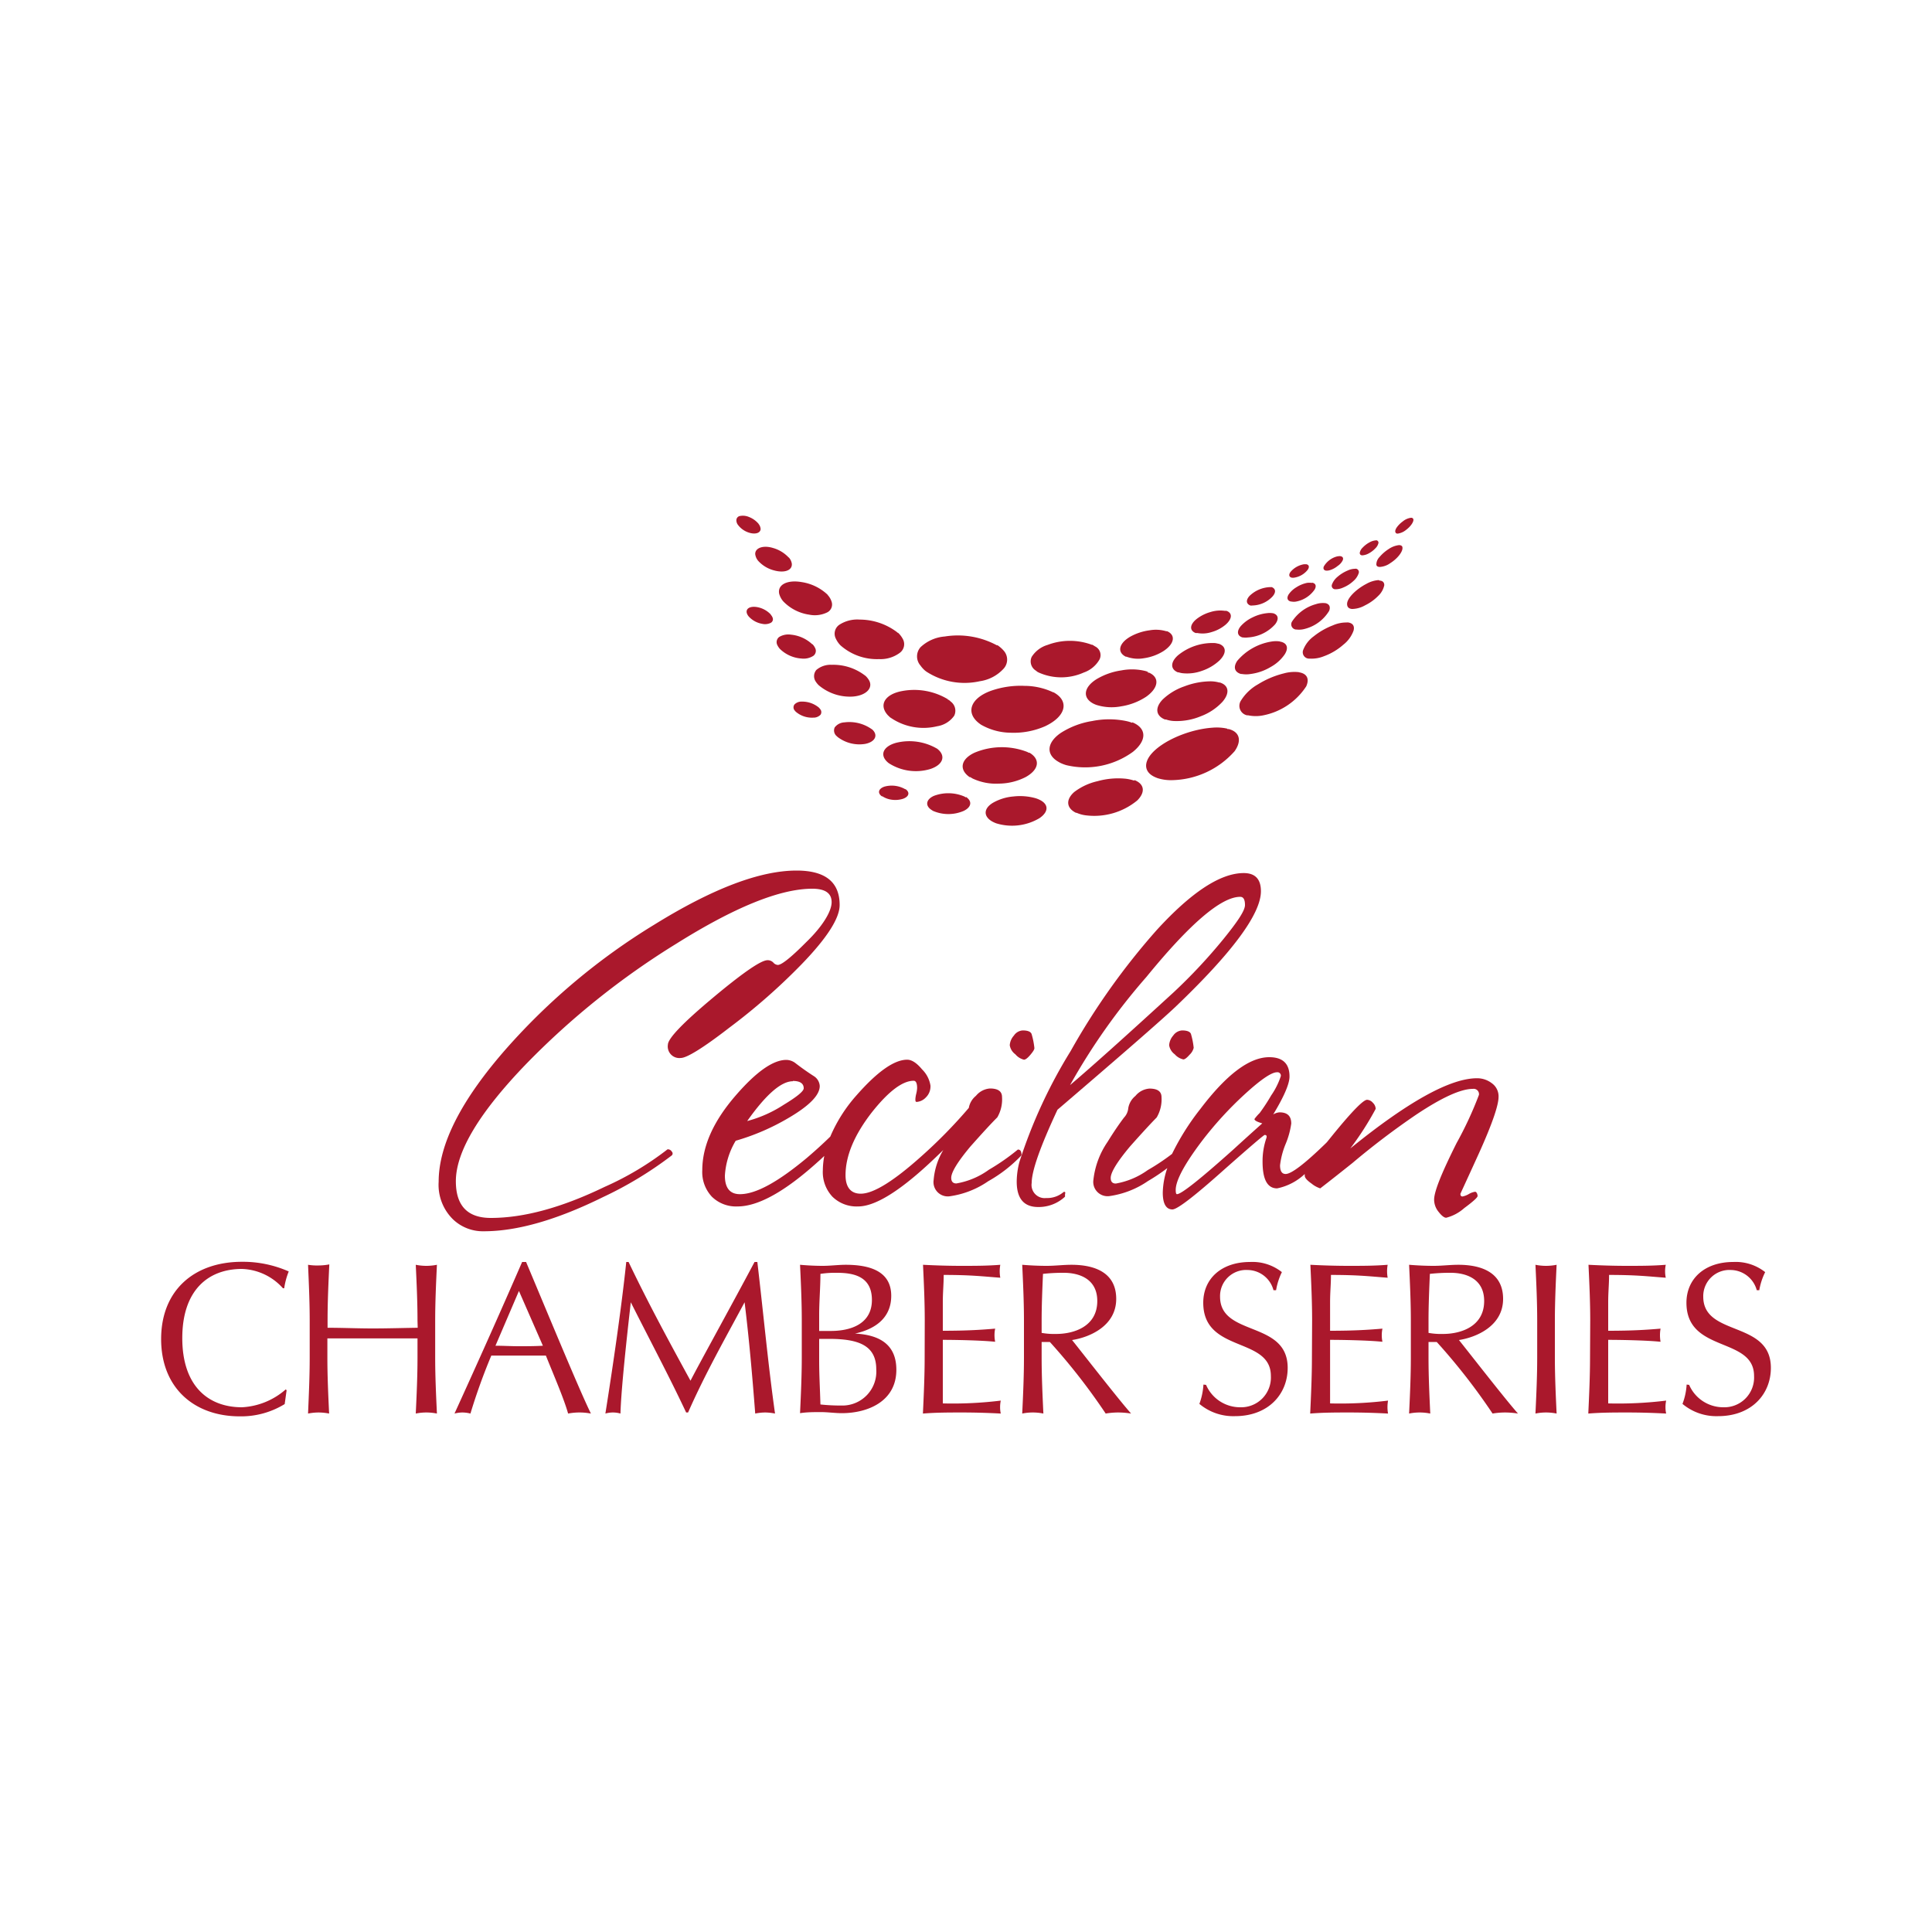 <svg id="Layer_1" data-name="Layer 1" xmlns="http://www.w3.org/2000/svg" viewBox="0 0 200 200"><defs><style>.cls-1{fill:#aa182c;}</style></defs><path class="cls-1" d="M109.05,71.68a7,7,0,0,0-3-.68,9.27,9.27,0,0,0-3.52.53c-2.09.78-2.62,2.29-1.1,3.4l0,0,.11.08a6.28,6.28,0,0,0,3.05.84,8.1,8.1,0,0,0,3.6-.67c2.12-1,2.51-2.53,1-3.44l0,0-.11-.07Z"/><path class="cls-1" d="M127.05,75.43a5,5,0,0,0-1.54-.1c-2.34.16-5.18,1.33-6.37,2.77-.81,1-.62,1.93.53,2.39l.15.06a4.59,4.59,0,0,0,1.57.21,8.87,8.87,0,0,0,6.42-3c.76-1.09.52-2-.62-2.29l-.14,0Z"/><path class="cls-1" d="M117.21,74.83a3.7,3.7,0,0,0-.64-.19,8.77,8.77,0,0,0-3.5,0,8.5,8.5,0,0,0-3.27,1.24c-1.45,1-1.55,2.25-.2,3l.14.08a3.82,3.82,0,0,0,.65.25,8.42,8.42,0,0,0,6.89-1.38c1.42-1.15,1.43-2.37.07-3l-.14-.06Z"/><path class="cls-1" d="M103.23,66.82a8.51,8.51,0,0,0-5.43-.93A4.12,4.12,0,0,0,95.29,67a1.44,1.44,0,0,0,0,1.9,2.8,2.8,0,0,0,.47.52l.13.1a7.26,7.26,0,0,0,5.54,1,4.12,4.12,0,0,0,2.5-1.34,1.39,1.39,0,0,0-.06-1.86,3.13,3.13,0,0,0-.5-.45l-.13-.1Z"/><path class="cls-1" d="M118.83,69.55l-.19-.07a5.81,5.81,0,0,0-2.56-.08,6.94,6.94,0,0,0-2.57.91c-1.31.82-1.48,1.9-.36,2.51l.12.06.19.08a5.22,5.22,0,0,0,2.6.16,6.51,6.51,0,0,0,2.6-1c1.29-.92,1.4-2,.28-2.49l-.11,0Z"/><path class="cls-1" d="M134.43,69.58a4.05,4.05,0,0,0-1.53.13,9.24,9.24,0,0,0-2.67,1.13,4.9,4.9,0,0,0-1.77,1.69,1,1,0,0,0,.64,1.52l.11,0a3.85,3.85,0,0,0,1.57,0,6.89,6.89,0,0,0,4.44-3c.34-.76.09-1.29-.67-1.44Z"/><path class="cls-1" d="M126.16,70.64a3.41,3.41,0,0,0-.83-.11,7.76,7.76,0,0,0-2.72.52,6.15,6.15,0,0,0-2.25,1.36c-.81.84-.73,1.68.23,2.07l.11,0a2.92,2.92,0,0,0,.84.16,6.49,6.49,0,0,0,2.78-.5,5.84,5.84,0,0,0,2.23-1.49c.78-.91.66-1.71-.28-2l-.11,0Z"/><path class="cls-1" d="M113.06,66.76a6.52,6.52,0,0,0-4.61,0A2.92,2.92,0,0,0,106.8,68a1.11,1.11,0,0,0,.4,1.4l.21.16.12.06a5.7,5.7,0,0,0,4.66,0,3,3,0,0,0,1.63-1.35,1,1,0,0,0-.45-1.35l-.21-.13-.1-.06Z"/><path class="cls-1" d="M126.15,66.65a2.33,2.33,0,0,0-.38-.08,5.63,5.63,0,0,0-3.84,1.28c-.78.7-.78,1.43,0,1.75l.08,0a2.15,2.15,0,0,0,.4.09,4.46,4.46,0,0,0,2-.24,5,5,0,0,0,1.82-1.07c.77-.76.73-1.47-.07-1.74l-.08,0Z"/><path class="cls-1" d="M139.41,64.44a3.43,3.43,0,0,0-1.44.3A7.35,7.35,0,0,0,136,65.87a3.16,3.16,0,0,0-1.09,1.4.66.66,0,0,0,.59.91l.09,0a3.4,3.4,0,0,0,1.47-.25,6.29,6.29,0,0,0,2-1.19,3.23,3.23,0,0,0,1.06-1.46c.13-.49-.09-.79-.61-.85Z"/><path class="cls-1" d="M132.54,66.41a2.73,2.73,0,0,0-.9,0,5.85,5.85,0,0,0-3.56,2c-.43.64-.29,1.16.38,1.36l.09,0a2.74,2.74,0,0,0,.92,0,5.36,5.36,0,0,0,2.08-.73A4.21,4.21,0,0,0,133,67.73c.41-.66.24-1.15-.42-1.3l-.08,0Z"/><path class="cls-1" d="M120.78,65.36a3.76,3.76,0,0,0-1.78-.11,5.6,5.6,0,0,0-2,.66c-1.17.68-1.39,1.6-.46,2.07h0l.07,0a3.44,3.44,0,0,0,1.8.16,5.18,5.18,0,0,0,2-.72c1.17-.75,1.33-1.68.4-2.08h0l-.06,0Z"/><path class="cls-1" d="M131.68,63.47a1.82,1.82,0,0,0-.48,0,4.36,4.36,0,0,0-1.53.44,3.85,3.85,0,0,0-1.24.92c-.43.53-.35,1,.2,1.16l.07,0a1.79,1.79,0,0,0,.48,0A4.13,4.13,0,0,0,132,64.63c.42-.55.33-1-.22-1.15Z"/><path class="cls-1" d="M142.72,60.05a3,3,0,0,0-1.27.39c-1.06.55-2,1.47-2,2.08,0,.3.15.48.49.52H140a2.79,2.79,0,0,0,1.3-.37,5,5,0,0,0,1.39-1,2.1,2.1,0,0,0,.61-1.09c0-.29-.16-.46-.49-.48Z"/><path class="cls-1" d="M137.11,62.43a2.23,2.23,0,0,0-.88.11,4.31,4.31,0,0,0-2.47,1.79.54.54,0,0,0,.41.84h.06a2.21,2.21,0,0,0,.89-.08,4.13,4.13,0,0,0,2.47-1.85c.18-.44,0-.74-.42-.81Z"/><path class="cls-1" d="M126.88,63.23l-.11,0a3.38,3.38,0,0,0-1.47.13,4.18,4.18,0,0,0-1.43.72c-.71.57-.76,1.19-.1,1.45l.07,0,.11,0a3,3,0,0,0,1.48-.1,3.89,3.89,0,0,0,1.44-.76c.7-.61.73-1.22.08-1.44l-.07,0Z"/><path class="cls-1" d="M135.79,60.34a1.76,1.76,0,0,0-.49,0,3.28,3.28,0,0,0-1.11.46,2.54,2.54,0,0,0-.8.75c-.21.36-.12.64.25.72h.05a1.24,1.24,0,0,0,.5,0,3,3,0,0,0,1.9-1.24c.21-.37.11-.64-.25-.71Z"/><path class="cls-1" d="M144.82,56.43a2.41,2.41,0,0,0-1.07.41,4.23,4.23,0,0,0-.94.82,1.12,1.12,0,0,0-.33.76q0,.26.36.27h0a2.09,2.09,0,0,0,1.09-.4c.76-.48,1.31-1.21,1.25-1.61,0-.16-.15-.25-.35-.25Z"/><path class="cls-1" d="M140.3,58.88a1.88,1.88,0,0,0-.79.18,3.92,3.92,0,0,0-1.06.66,1.87,1.87,0,0,0-.57.8.36.36,0,0,0,.35.48h0a1.89,1.89,0,0,0,.8-.17,3.47,3.47,0,0,0,1.07-.68,1.82,1.82,0,0,0,.55-.81.35.35,0,0,0-.34-.47Z"/><path class="cls-1" d="M131.63,60.78l-.2,0a3.22,3.22,0,0,0-2.07.9c-.4.43-.37.82.07,1h0a.73.73,0,0,0,.22,0,2.94,2.94,0,0,0,2.06-.91c.4-.44.37-.83-.08-1Z"/><path class="cls-1" d="M138.74,57.57a1.39,1.39,0,0,0-.46.07,2.25,2.25,0,0,0-1.24,1c-.09.23,0,.39.22.43h0a1.1,1.1,0,0,0,.45-.06,2.29,2.29,0,0,0,.76-.42A1.5,1.5,0,0,0,139,58c.09-.23,0-.38-.22-.42Z"/><path class="cls-1" d="M146.06,53.6a1.69,1.69,0,0,0-.86.39,2.71,2.71,0,0,0-.61.61c-.14.21-.19.39-.13.51s.11.12.23.13h0a1.75,1.75,0,0,0,.86-.38c.52-.39.85-.91.75-1.14a.24.24,0,0,0-.24-.12Z"/><path class="cls-1" d="M142.44,55.94a1.52,1.52,0,0,0-.66.2,2.72,2.72,0,0,0-.71.54,1,1,0,0,0-.31.55c0,.15.08.25.26.26h0a1.6,1.6,0,0,0,.67-.2,2.67,2.67,0,0,0,.7-.54,1.06,1.06,0,0,0,.31-.56.25.25,0,0,0-.26-.26Z"/><path class="cls-1" d="M135.2,58.41H135a2.31,2.31,0,0,0-1.41.8c-.2.28-.16.52.13.59h0a1,1,0,0,0,.25,0,2.21,2.21,0,0,0,1.4-.81c.2-.29.15-.52-.14-.58Z"/><path class="cls-1" d="M98.13,72.39a6.77,6.77,0,0,0-4.76-.85c-1.77.33-2.44,1.44-1.45,2.51l.2.19a.18.18,0,0,0,.07.05,6,6,0,0,0,4.83.89,2.65,2.65,0,0,0,1.76-1.09,1.18,1.18,0,0,0-.37-1.47,1.24,1.24,0,0,0-.22-.18l-.06,0Z"/><path class="cls-1" d="M117.41,80.81a4.38,4.38,0,0,0-.91-.2,7.92,7.92,0,0,0-2.89.26A6.21,6.21,0,0,0,111.19,82c-.87.78-.81,1.64.19,2.14l.07,0a3.3,3.3,0,0,0,.93.26,7,7,0,0,0,5.35-1.54c.85-.85.74-1.68-.25-2.09l-.07,0Z"/><path class="cls-1" d="M106.5,77.93a1.08,1.08,0,0,0-.24-.12,7.31,7.31,0,0,0-5.38.11c-1.41.66-1.64,1.74-.5,2.53l.07,0,.23.14a5.68,5.68,0,0,0,2.72.53,6.21,6.21,0,0,0,2.76-.67c1.41-.77,1.56-1.85.41-2.53l-.07,0Z"/><path class="cls-1" d="M92.86,65.44A6.44,6.44,0,0,0,89,64.14a3.41,3.41,0,0,0-2.12.54,1.12,1.12,0,0,0-.35,1.44,2.4,2.4,0,0,0,.48.69l0,0A5.68,5.68,0,0,0,91,68.23a3.33,3.33,0,0,0,2.16-.66,1.11,1.11,0,0,0,.29-1.44,2.38,2.38,0,0,0-.5-.64.15.15,0,0,1-.06,0Z"/><path class="cls-1" d="M89.56,69.94a5.39,5.39,0,0,0-3.45-1.12,2.28,2.28,0,0,0-1.6.53,1,1,0,0,0-.05,1.23,2,2,0,0,0,.3.36l0,0a5,5,0,0,0,3.5,1.17c1.51-.11,2.23-1,1.61-1.83a1.88,1.88,0,0,0-.3-.34s0,0,0,0Z"/><path class="cls-1" d="M107.67,82.82a2.88,2.88,0,0,0-.47-.19,6,6,0,0,0-2.29-.18,5.14,5.14,0,0,0-2.13.66c-.94.57-1,1.36-.12,1.9l0,0a2.92,2.92,0,0,0,.47.22,5.56,5.56,0,0,0,4.47-.53c.93-.63,1-1.4.07-1.88l0,0Z"/><path class="cls-1" d="M97,77.5a5.69,5.69,0,0,0-4.25-.6C91.38,77.28,91,78.22,92,79h0l0,0a5.18,5.18,0,0,0,4.3.61c1.37-.45,1.65-1.41.68-2.13h0l0,0Z"/><path class="cls-1" d="M85.69,61.58A5,5,0,0,0,83,60.26c-1.48-.26-2.53.25-2.34,1.2a2,2,0,0,0,.42.79l0,0a4.65,4.65,0,0,0,2.69,1.38,2.92,2.92,0,0,0,1.83-.22.91.91,0,0,0,.5-1.08,1.81,1.81,0,0,0-.43-.75l0,0Z"/><path class="cls-1" d="M84.09,66.7a3.75,3.75,0,0,0-2.21-1,1.84,1.84,0,0,0-1.22.24.67.67,0,0,0-.19.84,1.76,1.76,0,0,0,.26.39s0,0,0,0a3.52,3.52,0,0,0,2.24,1,1.85,1.85,0,0,0,1.23-.28.64.64,0,0,0,.17-.83,1.33,1.33,0,0,0-.27-.38l0,0Z"/><path class="cls-1" d="M100,82.55l-.18-.1a4.23,4.23,0,0,0-3.15-.06c-.8.36-.92,1-.26,1.44h0l.17.11a4,4,0,0,0,3.19,0c.8-.39.89-1,.23-1.44Z"/><path class="cls-1" d="M90.22,75.47a4,4,0,0,0-2.81-.69,1.33,1.33,0,0,0-1,.52.76.76,0,0,0,.2.9l.11.1v0a3.7,3.7,0,0,0,2.83.71c1-.19,1.38-.85.79-1.45l-.11-.09v0Z"/><path class="cls-1" d="M81.65,57.72a3.53,3.53,0,0,0-1.65-1c-1-.3-1.84,0-1.82.64a1.33,1.33,0,0,0,.3.69h0a3.34,3.34,0,0,0,1.66,1c1.06.29,1.88,0,1.83-.68a1.22,1.22,0,0,0-.32-.67s0,0,0,0Z"/><path class="cls-1" d="M79.78,63.6a2.55,2.55,0,0,0-1.39-.75c-.73-.13-1.21.14-1.08.62a1,1,0,0,0,.2.35h0a2.44,2.44,0,0,0,1.4.76,1.32,1.32,0,0,0,.87-.1A.42.42,0,0,0,80,64a.89.89,0,0,0-.19-.34Z"/><path class="cls-1" d="M93.71,81.7l0,0a2.81,2.81,0,0,0-2.15-.27c-.62.21-.75.65-.28,1l.06,0a2.33,2.33,0,0,0,1,.36,2.64,2.64,0,0,0,1.14-.1c.62-.22.74-.66.26-1Z"/><path class="cls-1" d="M84.76,73.24A2.7,2.7,0,0,0,83,72.63a1,1,0,0,0-.75.29.49.49,0,0,0,0,.61l.12.14h0a2.56,2.56,0,0,0,1.81.62,1,1,0,0,0,.76-.3.48.48,0,0,0-.06-.61.75.75,0,0,0-.12-.14Z"/><path class="cls-1" d="M78.54,54.24a2.47,2.47,0,0,0-1-.72,1.6,1.6,0,0,0-.91-.11.45.45,0,0,0-.4.41.8.8,0,0,0,.19.55h0a2.28,2.28,0,0,0,1,.73c.7.26,1.29.11,1.32-.33a.92.92,0,0,0-.21-.53Z"/><path class="cls-1" d="M80.52,99.89a.67.67,0,0,1-.47-.25.81.81,0,0,0-.6-.24q-1,0-5.64,3.88t-4.67,4.86a1.2,1.2,0,0,0,1.34,1.38c.6,0,2.26-1,5-3.12A63.49,63.49,0,0,0,83,99.8c2.62-2.71,3.92-4.75,3.92-6.11,0-2.38-1.48-3.57-4.46-3.57q-5.7,0-14.76,5.62A66.82,66.82,0,0,0,52.46,108.5q-7.05,8-7.05,13.83a5,5,0,0,0,1.51,3.92,4.47,4.47,0,0,0,3.17,1.21q5.17,0,12.32-3.53a38.84,38.84,0,0,0,7.13-4.32.27.27,0,0,0,0-.4.46.46,0,0,0-.44-.23,31.13,31.13,0,0,1-6.52,3.89q-6.64,3.21-11.77,3.21-3.62,0-3.62-3.8,0-4.59,7.27-12.13A80.82,80.82,0,0,1,70,97.7Q79.09,92,84.09,92c1.34,0,2,.47,2,1.39s-.88,2.45-2.64,4.15C81.89,99.11,80.91,99.89,80.52,99.89Z"/><path class="cls-1" d="M105.37,119a22.61,22.61,0,0,1-3,2.09A8,8,0,0,1,99,122.51c-.35,0-.53-.2-.53-.58,0-.57.65-1.65,2-3.26,1.22-1.37,2.14-2.38,2.77-3a3.7,3.7,0,0,0,.49-2.1c0-.6-.42-.89-1.25-.89a2.06,2.06,0,0,0-1.45.76,2.08,2.08,0,0,0-.74,1.25v0a51.08,51.08,0,0,1-4.9,5q-4.34,3.89-6.29,3.88c-1,0-1.57-.64-1.57-1.92q0-3,2.73-6.51,2.58-3.25,4.32-3.26c.24,0,.36.26.36.76a3,3,0,0,1-.09.58,3.16,3.16,0,0,0-.09.54c0,.2,0,.31.14.31a1.44,1.44,0,0,0,.93-.45,1.58,1.58,0,0,0,.49-1.25,3,3,0,0,0-.87-1.67c-.58-.7-1.09-1-1.54-1q-2,0-5.22,3.66a15.66,15.66,0,0,0-2.74,4.3c-.76.74-1.56,1.47-2.43,2.21-3,2.5-5.28,3.75-6.92,3.75q-1.56,0-1.56-1.92a7.93,7.93,0,0,1,1.12-3.61,23.62,23.62,0,0,0,5.4-2.32c2.2-1.28,3.3-2.39,3.3-3.35a1.3,1.3,0,0,0-.58-1c-.33-.21-.64-.42-.94-.63s-.61-.44-.94-.69a1.6,1.6,0,0,0-1-.38q-2.05,0-5.22,3.66-3.48,4-3.48,7.76a3.72,3.72,0,0,0,1,2.75,3.57,3.57,0,0,0,2.65,1q3.21,0,8.34-4.64c.22-.19.43-.39.64-.59a8.35,8.35,0,0,0-.15,1.48,3.72,3.72,0,0,0,1,2.75,3.57,3.57,0,0,0,2.65,1q2.37,0,6.69-3.84c.73-.65,1.44-1.33,2.13-2a7.18,7.18,0,0,0-1,3.1,1.48,1.48,0,0,0,1.65,1.69,9.28,9.28,0,0,0,4-1.56,14.53,14.53,0,0,0,3.44-2.68C105.76,119.21,105.64,119,105.37,119Zm-23.29-7.1c.74,0,1.12.26,1.12.76,0,.3-.69.87-2.06,1.7a13,13,0,0,1-3.79,1.69C79.28,113.32,80.86,111.93,82.08,111.93Z"/><path class="cls-1" d="M106,109.7c.15,0,.37-.16.65-.49s.43-.56.43-.71a7.75,7.75,0,0,0-.27-1.39c-.06-.29-.37-.44-.94-.44a1.18,1.18,0,0,0-.91.53,1.66,1.66,0,0,0-.43,1,1.43,1.43,0,0,0,.58.94A1.69,1.69,0,0,0,106,109.7Z"/><path class="cls-1" d="M110.1,123.4a2.6,2.6,0,0,1-1.79.62,1.36,1.36,0,0,1-1.51-1.56c0-1.25.89-3.77,2.67-7.58q10-8.56,12.18-10.62,8.88-8.48,8.88-12c0-1.25-.59-1.88-1.78-1.88q-3.61,0-9,5.89a71.89,71.89,0,0,0-8.92,12.54,52,52,0,0,0-5.31,11.51,8.19,8.19,0,0,0-.27,2c0,1.75.74,2.63,2.23,2.63a4,4,0,0,0,2.77-1.07l0-.27C110.32,123.42,110.25,123.34,110.1,123.4Zm8.57-22.26q6.78-8.31,9.72-8.3c.33,0,.49.28.49.85s-.74,1.68-2.23,3.52a56.17,56.17,0,0,1-5.13,5.49q-7.55,6.92-10.75,9.63A65.42,65.42,0,0,1,118.67,101.14Z"/><path class="cls-1" d="M122.37,106.67a1.21,1.21,0,0,0-.92.53,1.7,1.7,0,0,0-.42,1,1.43,1.43,0,0,0,.58.94,1.66,1.66,0,0,0,.89.53c.15,0,.36-.16.65-.49a1.44,1.44,0,0,0,.42-.71,7.75,7.75,0,0,0-.27-1.39C123.24,106.82,122.93,106.67,122.37,106.67Z"/><path class="cls-1" d="M153.13,119.32c1.35-3,2-4.91,2-5.77a1.66,1.66,0,0,0-.69-1.41,2.49,2.49,0,0,0-1.54-.52q-4.16,0-13.12,7.27a31.19,31.19,0,0,0,2.63-4.1.91.91,0,0,0-.29-.63.84.84,0,0,0-.6-.31q-.59,0-3.57,3.66l-.59.73-.12.12c-2.17,2.11-3.56,3.17-4.15,3.17-.39,0-.58-.3-.58-.9a8.29,8.29,0,0,1,.58-2.21,8.43,8.43,0,0,0,.58-2.11c0-.78-.4-1.16-1.21-1.16a1.41,1.41,0,0,0-.66.22c1.13-1.87,1.69-3.18,1.69-3.93q0-2-2.1-2-3.07,0-7.13,5.36a25.59,25.59,0,0,0-2.93,4.65,22.89,22.89,0,0,1-2.52,1.68,8,8,0,0,1-3.3,1.39c-.36,0-.53-.2-.53-.58,0-.57.65-1.65,2-3.26q1.83-2.06,2.76-3a3.7,3.7,0,0,0,.5-2.1c0-.6-.42-.89-1.25-.89a2.06,2.06,0,0,0-1.45.76,2.08,2.08,0,0,0-.74,1.25,1.64,1.64,0,0,1-.45,1c-.5.66-1.07,1.49-1.69,2.5a8.62,8.62,0,0,0-1.47,3.93,1.48,1.48,0,0,0,1.65,1.69,9.33,9.33,0,0,0,4-1.56,19.44,19.44,0,0,0,2-1.34,8.23,8.23,0,0,0-.47,2.54c0,1.16.35,1.74,1,1.74q.76,0,5.49-4.24,3.93-3.47,4.06-3.47c.18,0,.24.1.18.31a7.36,7.36,0,0,0-.4,2.45c0,1.85.5,2.77,1.51,2.77a5.89,5.89,0,0,0,2.86-1.49.67.67,0,0,0,0,.19c0,.21.24.48.71.81a2.74,2.74,0,0,0,.89.49s1.15-.88,3.34-2.63a80.12,80.12,0,0,1,6.59-5q4-2.67,5.87-2.67a.55.55,0,0,1,.63.62,38,38,0,0,1-2.32,5c-1.55,3.1-2.32,5-2.32,5.85a2,2,0,0,0,.47,1.27q.47.6.78.6a4.46,4.46,0,0,0,1.87-1c.92-.68,1.38-1.1,1.38-1.25s-.09-.44-.26-.44a1.8,1.8,0,0,0-.67.25,2.15,2.15,0,0,1-.63.24c-.15,0-.22-.09-.22-.27C151.1,123.74,151.77,122.31,153.13,119.32Zm-22.73-4.1a5.06,5.06,0,0,0-.54.62q0,.22.81.45c-1.29,1.15-2.29,2.06-3,2.71q-5.16,4.62-5.83,4.62c-.09,0-.13-.14-.13-.44q0-1.47,2.72-5.07a37.42,37.42,0,0,1,4.44-4.85c1.65-1.51,2.76-2.26,3.32-2.26a.35.35,0,0,1,.4.4,7.76,7.76,0,0,1-1,2A19.58,19.58,0,0,1,130.4,115.22Z"/><path class="cls-1" d="M29.47,145.35a8.62,8.62,0,0,1-4.65,1.27c-4.7,0-8.14-2.93-8.14-8s3.44-8,8.37-8a11.74,11.74,0,0,1,4.84,1,7.56,7.56,0,0,0-.47,1.74l-.13,0a5.94,5.94,0,0,0-4.24-2c-3.51,0-6.18,2.21-6.18,7.16s2.67,7.16,6.18,7.16a7.44,7.44,0,0,0,4.53-1.85l.09.09Z"/><path class="cls-1" d="M43.22,136.71c0-1.92-.09-3.86-.18-5.78a5.51,5.51,0,0,0,2.19,0c-.09,1.92-.18,3.86-.18,5.78v3.84c0,1.92.09,3.86.18,5.78a5.51,5.51,0,0,0-2.19,0c.09-1.92.18-3.86.18-5.78v-2c-1.56,0-3.1,0-4.66,0s-3.1,0-4.67,0v2c0,1.92.09,3.86.18,5.78a5.93,5.93,0,0,0-1.09-.11,5.84,5.84,0,0,0-1.09.11c.08-1.92.17-3.86.17-5.78v-3.84c0-1.92-.09-3.86-.17-5.78A5.84,5.84,0,0,0,33,131a5.93,5.93,0,0,0,1.09-.11c-.09,1.92-.18,3.86-.18,5.78v.78c1.57,0,3.1.07,4.67.07s3.1-.05,4.66-.07Z"/><path class="cls-1" d="M54.46,130.64c2.18,5.18,5.53,13.3,6.71,15.69a6.38,6.38,0,0,0-2.36,0c-.43-1.54-1.5-4-2.3-6-1,0-1.94,0-2.92,0s-1.81,0-2.73,0a61.82,61.82,0,0,0-2.16,6,3.51,3.51,0,0,0-.83-.11,3.43,3.43,0,0,0-.82.11c2.38-5.22,4.71-10.42,7-15.69Zm-.74,3-2.43,5.67c.78,0,1.63.05,2.41.05s1.67,0,2.5-.05Z"/><path class="cls-1" d="M65.07,130.64c2,4.19,4.13,8.12,6.41,12.29.89-1.74,4.44-8.16,6.63-12.29h.29c.67,5.71,1.11,10.58,1.83,15.69a5.43,5.43,0,0,0-1-.11,5.35,5.35,0,0,0-1.05.11c-.31-4-.63-7.7-1.1-11.52h0c-2,3.73-4.08,7.39-5.85,11.41h-.2c-1.74-3.71-3.79-7.55-5.73-11.41h0c-.42,3.69-1,9-1.07,11.52a2.82,2.82,0,0,0-1.56,0c.78-4.93,1.67-11,2.16-15.69Z"/><path class="cls-1" d="M83,136.69c0-1.92-.09-3.86-.18-5.76.78.07,1.58.11,2.36.11s1.59-.11,2.37-.11c2.54,0,4.71.69,4.71,3.21,0,2.19-1.52,3.42-3.75,3.91v0c2.65.14,4.28,1.21,4.28,3.75,0,3.3-3,4.49-5.64,4.49-.72,0-1.45-.11-2.17-.11s-1.45,0-2.16.11c.09-1.94.18-3.89.18-5.81Zm3,1.09c2.1,0,4.26-.74,4.26-3.21s-1.94-2.81-3.63-2.81a10.33,10.33,0,0,0-1.7.11c0,1.4-.13,2.83-.13,4.24v1.67Zm-1.2,3.1c0,1.5.09,3,.13,4.51a19.32,19.32,0,0,0,2.19.11,3.51,3.51,0,0,0,3.59-3.75c0-2.54-1.94-3.15-4.91-3.15h-1Z"/><path class="cls-1" d="M95.73,136.69c0-1.92-.09-3.86-.18-5.76,1.34.07,2.65.11,4,.11s2.66,0,4-.11a3.77,3.77,0,0,0,0,1.34c-1.87-.14-3-.29-5.86-.29,0,1-.09,1.74-.09,2.83s0,2.39,0,2.95c2.63,0,4.11-.11,5.42-.22a3.34,3.34,0,0,0,0,1.36c-1.54-.16-4.35-.2-5.42-.2,0,.53,0,1.09,0,3.23,0,1.7,0,2.79,0,3.35a40.68,40.68,0,0,0,6-.29,3.23,3.23,0,0,0-.07.69,2.88,2.88,0,0,0,.07.65c-1.32-.07-2.66-.11-4-.11s-2.7,0-4.06.11c.09-1.94.18-3.89.18-5.81Z"/><path class="cls-1" d="M106,136.71c0-1.92-.09-3.86-.18-5.78.85.07,1.7.11,2.55.11s1.69-.11,2.54-.11c2.52,0,4.64.87,4.64,3.53,0,2.87-2.87,4-4.57,4.26,1.09,1.36,4.82,6.16,6.11,7.61a8.55,8.55,0,0,0-1.34-.11,8,8,0,0,0-1.29.11,64.24,64.24,0,0,0-5.78-7.41h-.85v1.63c0,1.92.09,3.86.18,5.78a5.51,5.51,0,0,0-2.19,0c.09-1.92.18-3.86.18-5.78Zm1.83,1.27a7.29,7.29,0,0,0,1.5.11c1.83,0,4.26-.76,4.26-3.41,0-2.34-1.94-2.92-3.46-2.92a19.16,19.16,0,0,0-2.16.11c-.07,1.63-.14,3.23-.14,4.84Z"/><path class="cls-1" d="M124.85,143.36a3.84,3.84,0,0,0,3.52,2.32,3.08,3.08,0,0,0,3.19-3.24c0-4.1-7-2.34-7-7.58,0-2.48,1.87-4.22,4.84-4.22a4.9,4.9,0,0,1,3.3,1.05,6.73,6.73,0,0,0-.6,1.87h-.27a2.8,2.8,0,0,0-2.66-2.09,2.7,2.7,0,0,0-2.87,2.76c0,4.18,7,2.43,7,7.37,0,2.72-2,5-5.46,5a5.45,5.45,0,0,1-3.68-1.27,7,7,0,0,0,.42-2Z"/><path class="cls-1" d="M135.83,136.69c0-1.92-.09-3.86-.18-5.76,1.34.07,2.65.11,4,.11s2.66,0,4-.11a3.77,3.77,0,0,0,0,1.34c-1.87-.14-3-.29-5.87-.29,0,1-.09,1.74-.09,2.83s0,2.39,0,2.95c2.63,0,4.1-.11,5.42-.22a3.34,3.34,0,0,0,0,1.36c-1.54-.16-4.35-.2-5.42-.2,0,.53,0,1.09,0,3.23,0,1.7,0,2.79,0,3.35a40.47,40.47,0,0,0,6-.29,4,4,0,0,0-.06.69,3.57,3.57,0,0,0,.06.65c-1.31-.07-2.65-.11-4-.11s-2.7,0-4.06.11c.09-1.94.18-3.89.18-5.81Z"/><path class="cls-1" d="M146.05,136.71c0-1.92-.09-3.86-.18-5.78.85.07,1.7.11,2.55.11s1.69-.11,2.54-.11c2.52,0,4.64.87,4.64,3.53,0,2.87-2.88,4-4.57,4.26,1.09,1.36,4.82,6.16,6.11,7.61a8.55,8.55,0,0,0-1.34-.11,8,8,0,0,0-1.29.11,64.24,64.24,0,0,0-5.78-7.41h-.85v1.63c0,1.92.09,3.86.18,5.78a5.51,5.51,0,0,0-2.19,0c.09-1.92.18-3.86.18-5.78Zm1.83,1.27a7.29,7.29,0,0,0,1.5.11c1.83,0,4.26-.76,4.26-3.41,0-2.34-1.94-2.92-3.46-2.92a19,19,0,0,0-2.16.11c-.07,1.63-.14,3.23-.14,4.84Z"/><path class="cls-1" d="M159.13,136.71c0-1.92-.09-3.86-.18-5.78a5.51,5.51,0,0,0,2.19,0c-.09,1.92-.18,3.86-.18,5.78v3.84c0,1.92.09,3.86.18,5.78a5.51,5.51,0,0,0-2.19,0c.09-1.92.18-3.86.18-5.78Z"/><path class="cls-1" d="M164.62,136.69c0-1.92-.09-3.86-.18-5.76,1.34.07,2.66.11,4,.11s2.66,0,4-.11a3.24,3.24,0,0,0,0,1.34c-1.88-.14-3-.29-5.87-.29,0,1-.09,1.74-.09,2.83s0,2.39,0,2.95c2.63,0,4.11-.11,5.42-.22a3.93,3.93,0,0,0-.06.69,3.88,3.88,0,0,0,.06.67c-1.54-.16-4.35-.2-5.42-.2,0,.53,0,1.09,0,3.23,0,1.7,0,2.79,0,3.35a40.68,40.68,0,0,0,6-.29,3.23,3.23,0,0,0-.07.69,2.88,2.88,0,0,0,.07.65c-1.32-.07-2.66-.11-4-.11s-2.7,0-4.06.11c.09-1.94.18-3.89.18-5.81Z"/><path class="cls-1" d="M174.86,143.36a3.85,3.85,0,0,0,3.53,2.32,3.08,3.08,0,0,0,3.19-3.24c0-4.1-7-2.34-7-7.58,0-2.48,1.88-4.22,4.84-4.22a4.92,4.92,0,0,1,3.31,1.05,6.7,6.7,0,0,0-.61,1.87h-.26a2.83,2.83,0,0,0-2.66-2.09,2.71,2.71,0,0,0-2.88,2.76c0,4.18,7,2.43,7,7.37,0,2.72-2,5-5.47,5a5.45,5.45,0,0,1-3.68-1.27,6.68,6.68,0,0,0,.43-2Z"/></svg>